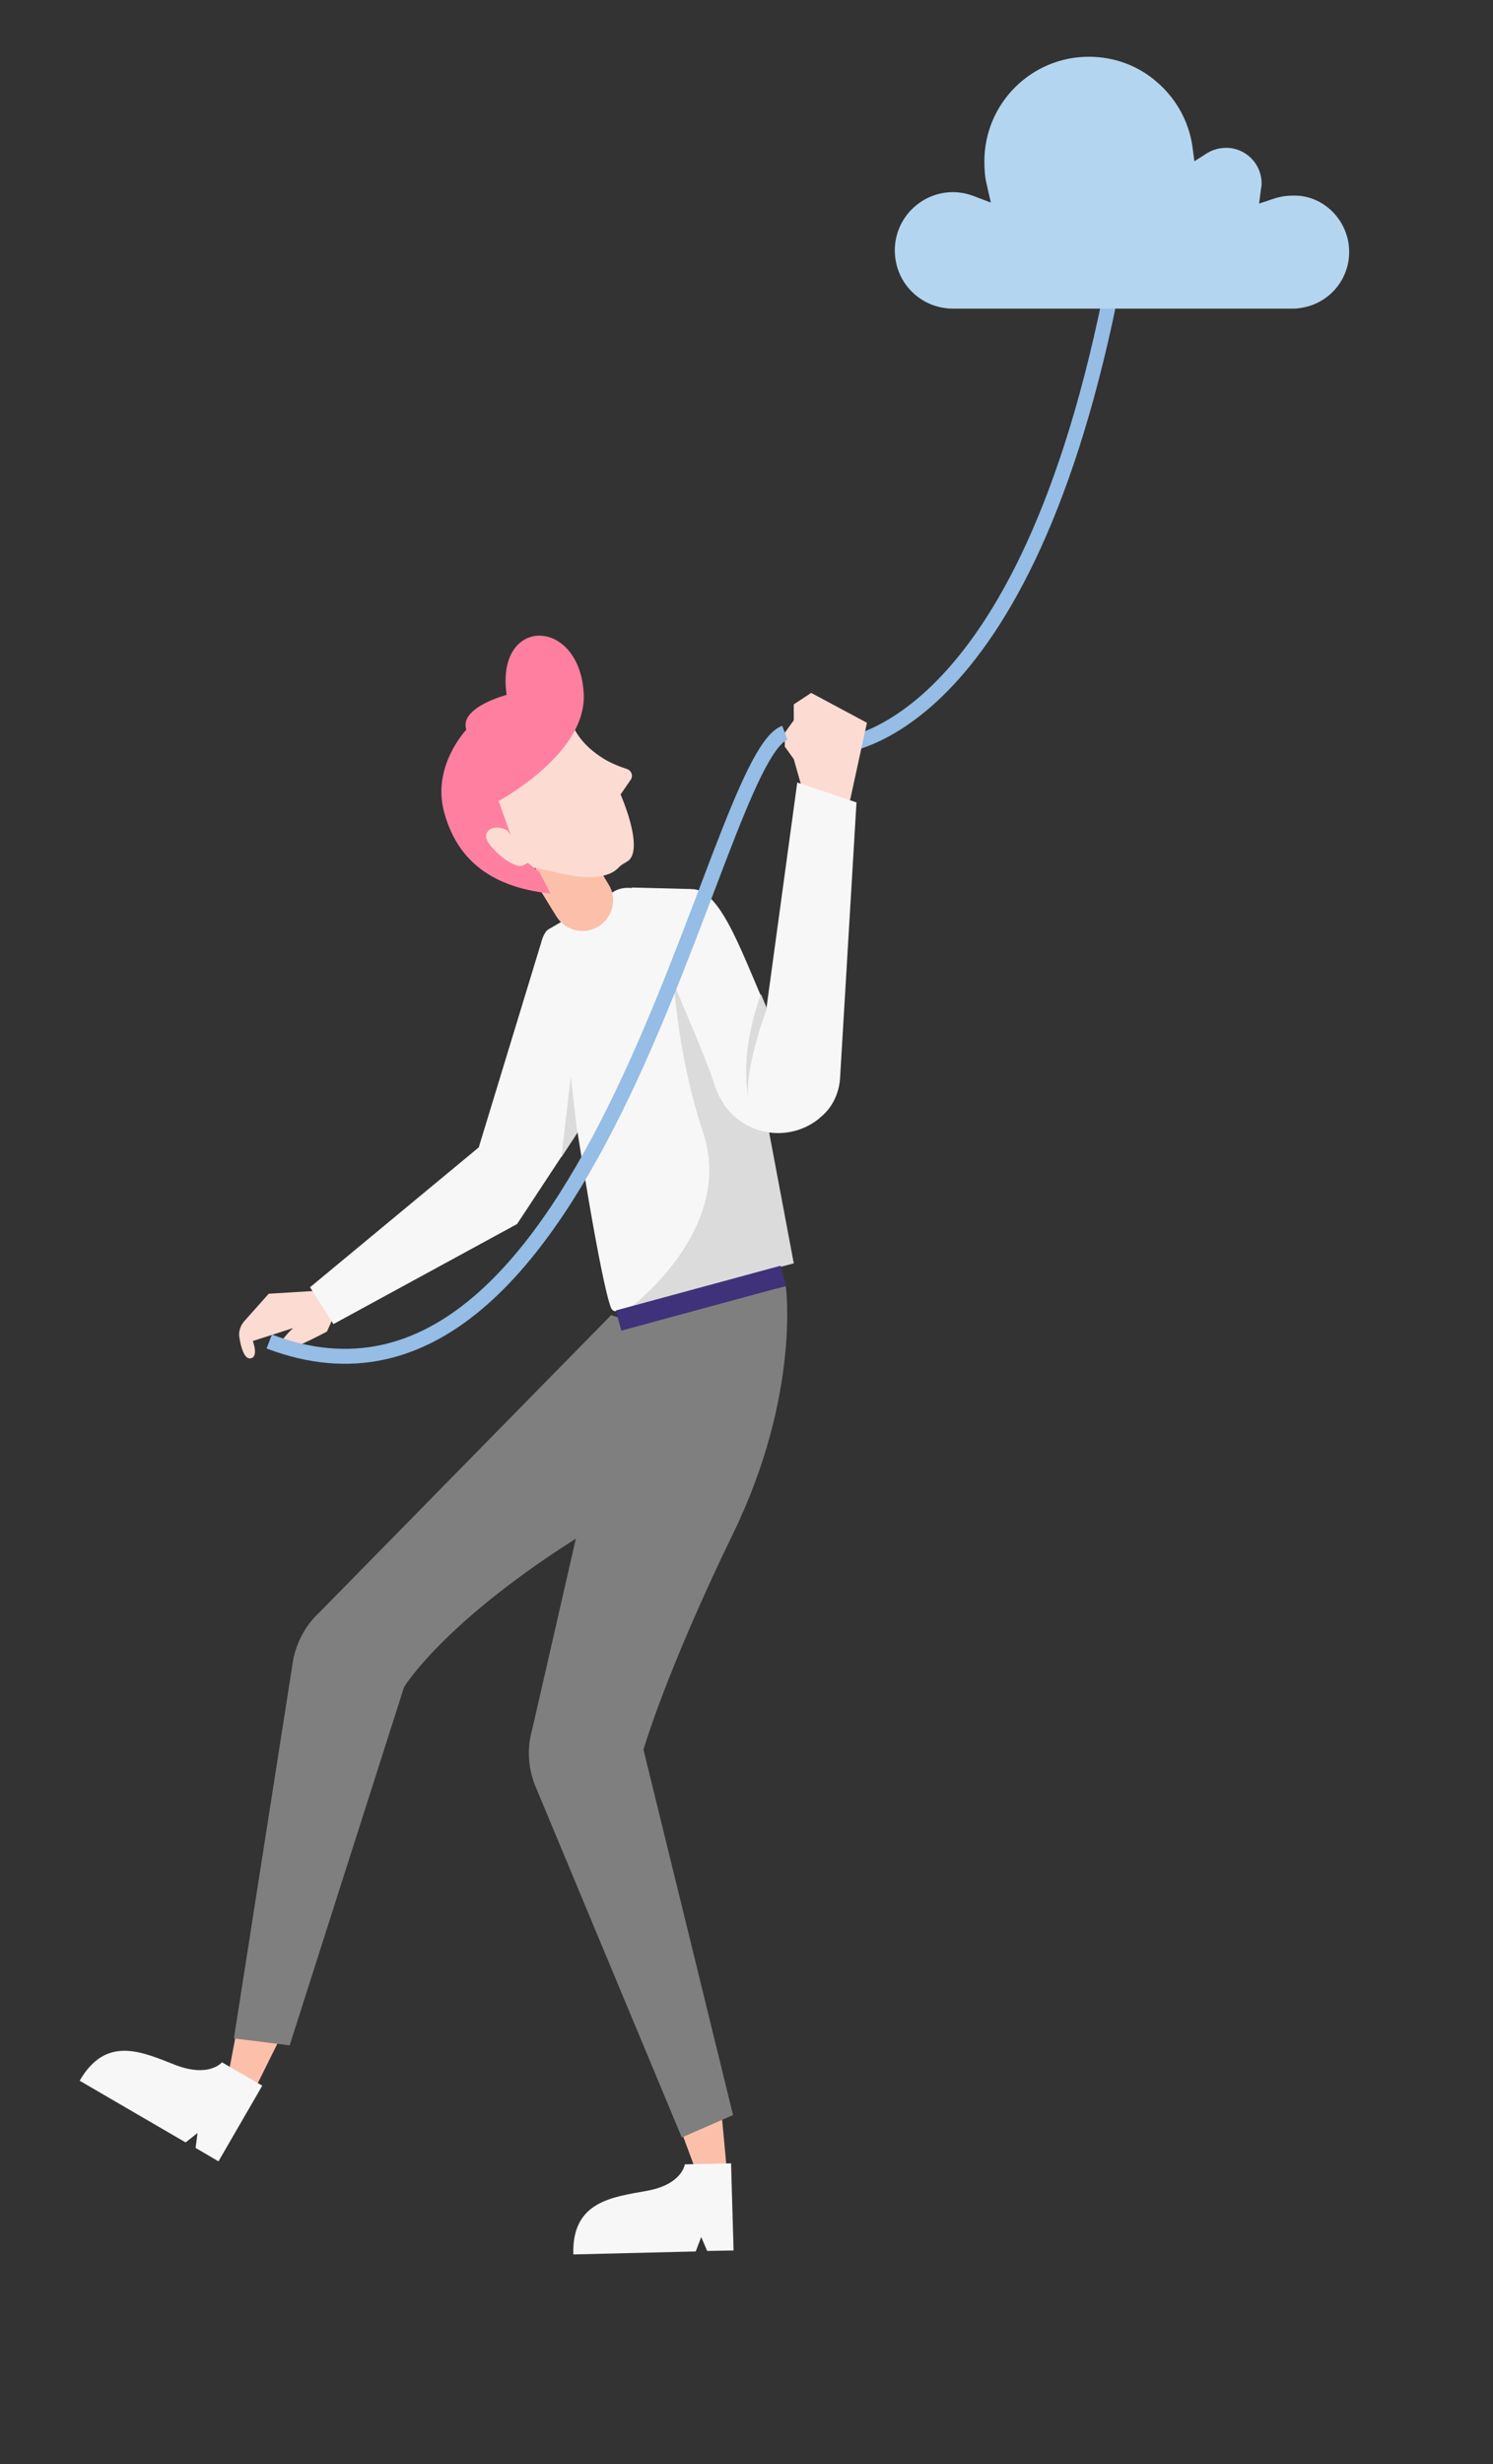 <svg xmlns="http://www.w3.org/2000/svg" xmlns:xlink="http://www.w3.org/1999/xlink" id="Capa_1" x="0px" y="0px" viewBox="0 0 300 495" style="enable-background:new 0 0 300 495;" xml:space="preserve"><rect x="0" y="0" width="300" height="495" fill="#333333" stroke="none"/><style type="text/css">	.st0{fill:#FCC0AA;}	.st1{fill:#F7F7F7;}	.st2{fill:#7F7F7F;}	.st3{fill:#FCDBD2;}	.st4{fill:#DBDBDB;}	.st5{fill:#FF7FA0;}	.st6{fill:#3F327A;}	.st7{fill:none;stroke:#95BDE5;stroke-width:3;stroke-miterlimit:10;}	.st8{fill:#B4D5EF;}</style><g>	<polygon class="st0" points="47.7,407.2 46.1,415.6 51.4,419.3 57.7,406.6  "></polygon>	<path class="st1" d="M52.7,419l-8.1-4.7c0,0-2.5,3.1-9.2,0.6c-6.7-2.6-14-6.2-19.4,3.1l21.3,12.4l2.4-1.9l-0.4,3l4.6,2.7L52.7,419z  "></path>	<path class="st2" d="M154.2,274.6c0,0-12.9,18.2-39.1,34.9c-26.2,16.7-33.9,29.4-33.9,29.4l-23,72L47,409.5l11.9-76  c0.7-3.6,2.5-7,5.2-9.5l58.7-59.8L154.2,274.6z"></path>	<polygon class="st0" points="136.5,427.1 139.5,435.2 146,435.5 144.7,421.4  "></polygon>	<path class="st1" d="M146.9,434.6l-9.3,0.2c0,0-0.5,4-7.5,5.3c-7.1,1.3-15.2,2.1-14.9,12.8l24.6-0.6l1.1-2.9l1.2,2.8l5.3-0.1  L146.9,434.6z"></path>	<path class="st3" d="M67.1,259.1L54,259.9l-4.9,5.5c-0.8,0.9-1.2,2.1-1,3.3c0.3,1.8,0.9,4.2,2.1,4.2c1.9-0.1,0.6-3.5,0.6-3.5  l8.1-2.6c0,0-3.5,3.1-2.6,4.5c0.6,0.9,9.4-3.8,9.4-3.8l1.4-3.1V259.1z"></path>	<polygon class="st1" points="108.7,189.5 96.2,230.5 62.3,258.6 67,266 103.9,245.9 119.9,221.6  "></polygon>	<path class="st1" d="M123.7,178.9l-13.5,7.8c-1,0.6-1.5,2.8-1.5,2.8s4.7,19.6,5.9,28.3c1.1,8,6.1,39.7,8.2,45  c0.2,0.4,0.6,0.7,1.1,0.6l33-9c0.6-0.2,1-0.8,0.8-1.4c-1.2-6-4.5-33.6-7.2-44.7C147.5,195.9,132.5,174.7,123.7,178.9z"></path>	<path class="st4" d="M135,189.5c0,0-0.1,18.9,6.3,38.1c6.4,19.2-14.4,34.9-14.4,34.9l32.6-8.7l-5.4-28.7L135,189.5z"></path>	<path class="st0" d="M120.3,186.1L120.3,186.1c2.8-1.8,3.8-5.5,2-8.4l-9.6-15.9l-5.7,14.5l4.8,7.8  C113.6,187,117.4,187.9,120.3,186.1z"></path>	<path class="st3" d="M115,145.4c0,0,0.9,3.5,5.8,6.7c1.6,1.1,3.7,1.9,5.2,2.4c0.9,0.3,1.3,1.4,0.7,2.2l-2,2.9  c0,0,4.6,10.4,1.7,13.2c-0.6,0.5-1.5,0.8-2.1,1.5c-2.1,2.2-6.4,2.4-11.8,1.1c-4-0.9-9.4-1.8-9.4-1.8s-9.4-18.4-1.9-26.6  C108.7,138.9,115,145.4,115,145.4z"></path>	<path class="st5" d="M98.6,167.5l4.7,2.2l-3.1-8.8c0,0,17.6-9.4,17.1-21.4c-0.7-15.6-17.8-15.9-15.5,0.1c0,0-9.6,2.5-8.1,7  c0,0-6.9,7.2-4.5,16.4c2.4,9.1,8.8,15.2,21.4,16.5l-2.2-4.3L98.6,167.5z"></path>	<path class="st3" d="M101.9,166.8c-2.9-1.5-5.3,0.3-3.7,2.6c1.6,2.3,5.5,5.3,7,4.4l0.6-0.3c0.5-0.3,0.6-0.9,0.2-1.4L101.9,166.8z"></path>	<path class="st2" d="M157.9,258.4c0,0,3,21.7-10.6,49.7c-13.6,28-18,43.4-18,43.4l18,73.4l-10.3,4.5l-29.6-71  c-1.3-3.5-1.5-7.3-0.5-10.8l18.7-81.7L157.9,258.4z"></path>			<rect x="123.7" y="258.8" transform="matrix(-0.965 0.262 -0.262 -0.965 345.126 475.66)" class="st6" width="34.3" height="4.2"></rect>	<polygon class="st1" points="138.8,178.6 126.9,178.3 131,184.7 139.2,189.4  "></polygon>	<path class="st7" d="M167.5,150c0,0,37.1,0,55.5-90"></path>	<polygon class="st3" points="170.8,160.8 174.2,145.2 163,139.2 159.5,141.5 159.5,144.7 157.7,147.2 157.7,150 159.5,152.5   161.4,159.2  "></polygon>	<path class="st1" d="M172.1,161.2l-3.3,55.4c-0.2,3.1-1.6,6-4,7.9c-0.1,0.1-0.1,0.1-0.2,0.2c-4.8,3.9-11.7,3.9-16.5,0l0,0  c-2.1-1.6-3.5-3.9-4.4-6.4c-5.5-16.9-18.3-35.8-5.9-39.5c6.4-1.9,10.8,11.6,16.2,23.8l6.2-45.4L172.1,161.2z"></path>	<path class="st4" d="M154.1,202.6c0,0-5.3,14-3.4,19.2c0,0-2.8-8.1,2.2-22.1L154.1,202.6z"></path>	<polygon class="st4" points="116,227.6 114.7,216.2 112.8,232.5  "></polygon>	<path class="st7" d="M157.7,147.2c-14.8,5.6-37.8,147.4-103.6,122.3"></path></g><path class="st8" d="M271.1,50.6c0,5.8-4.3,10.6-10,11.3c-0.5,0.1-0.9,0.1-1.4,0.1h-68.2c-6.5,0-11.7-5.2-11.7-11.7 s5.3-11.7,11.7-11.7c1.4,0,2.9,0.3,4.2,0.8l3.4,1.3l-0.8-3.5c-0.4-1.6-0.5-3.2-0.5-4.8c0-11.6,9.4-21,21-21c5.1,0,10,1.8,13.8,5.2 c3.8,3.3,6.3,7.9,7,12.8l0.4,3l2.5-1.6c1.1-0.7,2.5-1.1,3.9-1.1c3.9,0,7.1,3.2,7.1,7.1c0,0.3,0,0.7-0.1,1l-0.4,3.1l3-1 c1.2-0.4,2.5-0.6,3.8-0.6C265.9,39.1,271.1,44.3,271.1,50.6z"></path></svg>